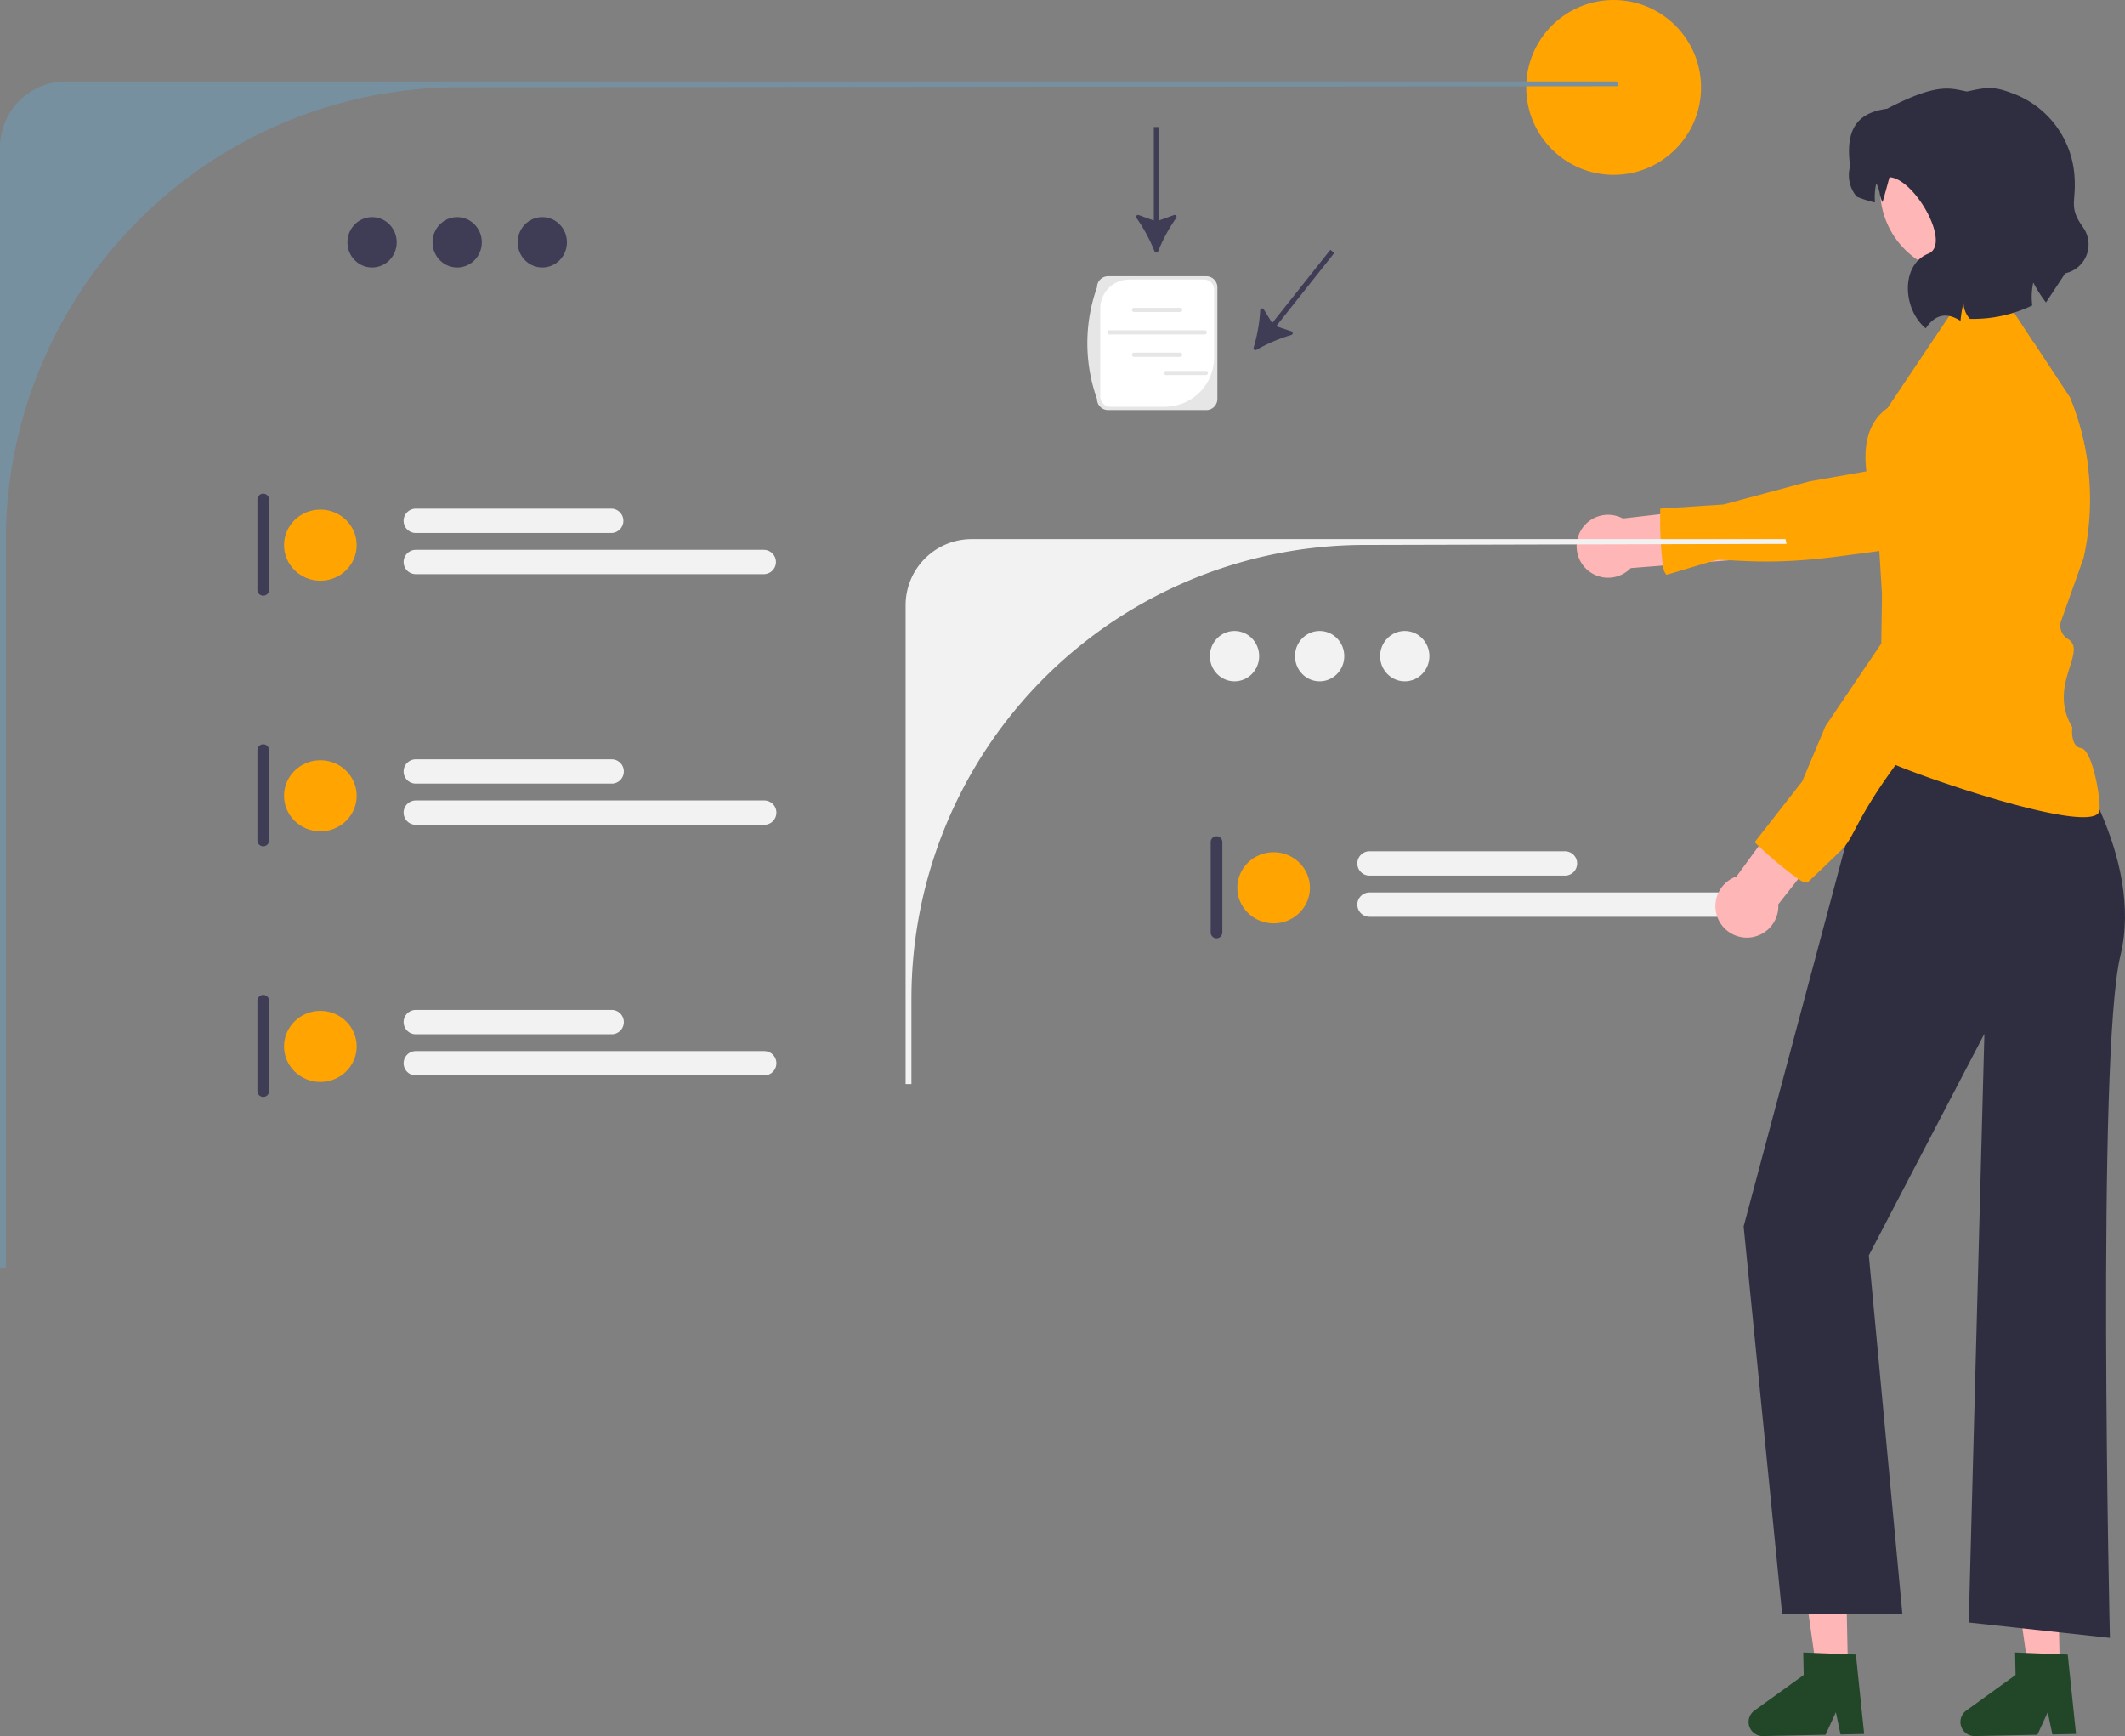 <svg id="undraw_start_building_re_xani" xmlns="http://www.w3.org/2000/svg" width="494.073" height="403.575" viewBox="0 0 494.073 403.575">
  <rect x="0" y="0" width="494.073" height="403.575" fill="#808080" stroke="none"/>
  <circle id="Ellipse_93" data-name="Ellipse 93" cx="20.323" cy="20.323" r="20.323" transform="translate(354.86)" fill="#ffa400"/>
  <g id="Group_163" data-name="Group 163" transform="translate(405.414 165.596)">
    <g id="Group_161" data-name="Group 161" transform="translate(1.148 193.593)">
      <path id="Path_192" data-name="Path 192" d="M628.814,559.074l-7.32.151-4.08-28.788,10.8-.224Z" transform="translate(-605.714 -530.214)" fill="#ffb6b6"/>
      <path id="Path_193" data-name="Path 193" d="M600.143,583.274a3.277,3.277,0,0,0,3.34,3.206l14.552-.3,2.4-5.237,1.087,5.162,5.491-.11-1.925-18.467-1.914-.071-7.806-.31-2.518-.1.109,5.238L601.5,580.554A3.272,3.272,0,0,0,600.143,583.274Z" transform="translate(-600.142 -542.095)" fill="#224628"/>
    </g>
    <g id="Group_162" data-name="Group 162" transform="translate(50.406 193.593)">
      <path id="Path_194" data-name="Path 194" d="M701.525,559.074l-7.32.151-4.08-28.788,10.8-.224Z" transform="translate(-678.425 -530.214)" fill="#ffb6b6"/>
      <path id="Path_195" data-name="Path 195" d="M672.854,583.274a3.277,3.277,0,0,0,3.34,3.206l14.552-.3,2.4-5.237,1.087,5.162,5.491-.11-1.926-18.467-1.914-.071-7.806-.31-2.518-.1.109,5.238-11.456,8.268A3.272,3.272,0,0,0,672.854,583.274Z" transform="translate(-672.854 -542.095)" fill="#224628"/>
    </g>
    <path id="Path_196" data-name="Path 196" d="M630.073,245.563l40.3-1.119-2.239,3.358,5.1,5.038s18.41,25.189,12.812,48.138S683.6,459.6,683.6,459.6l-32.818-3.577,3.638-136.858-26.868,51.5,7.812,83.484-27.963-.082-8.956-90.119Z" transform="translate(-598.448 -244.443)" fill="#2f2e41"/>
  </g>
  <path id="Path_197" data-name="Path 197" d="M394.226,72.5a.445.445,0,0,0,.827,0,37.787,37.787,0,0,1,4.2-7.76.448.448,0,0,0-.516-.684l-3.511,1.27V43.591h-1.175V65.328l-3.513-1.271a.448.448,0,0,0-.516.684,37.82,37.82,0,0,1,4.2,7.76Z" transform="translate(-125.776 -14.061)" fill="#3f3d56"/>
  <path id="Path_198" data-name="Path 198" d="M430.251,108.473a.445.445,0,0,0,.648.514,37.787,37.787,0,0,1,8.116-3.464.448.448,0,0,0,.021-.857l-3.54-1.189,13.518-17.022-.921-.731-13.518,17.022-1.961-3.179a.448.448,0,0,0-.83.215A37.822,37.822,0,0,1,430.251,108.473Z" transform="translate(-138.774 -27.651)" fill="#3f3d56"/>
  <g id="Group_164" data-name="Group 164" transform="translate(366.577 79.505)">
    <path id="Path_199" data-name="Path 199" d="M551.875,176.738l21.706-2.5,3.159,12.2L553.7,188.265a7.314,7.314,0,1,1-1.822-11.527Z" transform="translate(-541.119 -135.706)" fill="#ffb6b6"/>
    <path id="Path_200" data-name="Path 200" d="M665.062,130.252l-8.5-12.892a37.251,37.251,0,0,0-3.922,3.55l-1.761,1.213-5.69,5.088-16.11,14.382-5.359,4.79-5.982,1.05-13.2,2.324-20,5.38-14.724.954c-.007.3-.007.745-.007,1.3a85.223,85.223,0,0,0,.63,11.937,3.787,3.787,0,0,0,.793,2.134c.108.075,11.384-3.447,11.953-3.453,4.586-.007,12.252,1.252,27.718-.76,9.186-1.206,17.275-2.3,20.676-2.771l.075-.014,2.459-1.192,27-13.075,8.15-3.949A62.09,62.09,0,0,0,665.062,130.252Z" transform="translate(-550.375 -117.36)" fill="#ffa400"/>
  </g>
  <path id="Path_201" data-name="Path 201" d="M15.371,27.941A15.371,15.371,0,0,0,0,43.312V303.66H1.355V134.76A105.464,105.464,0,0,1,106.819,29.3l269.408-.246-.246-1.109Z" transform="translate(0 -9.013)" fill="#7690a0"/>
  <ellipse id="Ellipse_94" data-name="Ellipse 94" cx="5.729" cy="5.857" rx="5.729" ry="5.857" transform="translate(80.785 50.474)" fill="#3f3d56"/>
  <ellipse id="Ellipse_95" data-name="Ellipse 95" cx="5.729" cy="5.857" rx="5.729" ry="5.857" transform="translate(100.575 50.474)" fill="#3f3d56"/>
  <ellipse id="Ellipse_96" data-name="Ellipse 96" cx="5.729" cy="5.857" rx="5.729" ry="5.857" transform="translate(120.366 50.474)" fill="#3f3d56"/>
  <g id="Group_167" data-name="Group 167" transform="translate(210.565 125.327)">
    <path id="Path_202" data-name="Path 202" d="M326.195,185a15.371,15.371,0,0,0-15.371,15.371V311.682h1.355V291.819A105.464,105.464,0,0,1,417.643,186.355l98.015-.246L515.411,185Z" transform="translate(-310.824 -185)" fill="#f2f2f2"/>
    <g id="Group_166" data-name="Group 166" transform="translate(70.931 69.08)">
      <path id="Path_203" data-name="Path 203" d="M416.882,286.973a1.356,1.356,0,0,0-1.355,1.355v21a1.355,1.355,0,1,0,2.71,0v-21A1.356,1.356,0,0,0,416.882,286.973Z" transform="translate(-415.527 -286.973)" fill="#3f3d56"/>
      <g id="Group_165" data-name="Group 165" transform="translate(6.19 3.488)">
        <ellipse id="Ellipse_97" data-name="Ellipse 97" cx="8.443" cy="8.265" rx="8.443" ry="8.265" transform="translate(0 0.218)" fill="#ffa400"/>
        <path id="Path_204" data-name="Path 204" d="M514.056,297.776H468.61a2.828,2.828,0,0,1,0-5.655h45.446a2.828,2.828,0,1,1,0,5.655Z" transform="translate(-437.928 -292.121)" fill="#f2f2f2"/>
        <path id="Path_205" data-name="Path 205" d="M549.523,311.9H468.61a2.828,2.828,0,0,1,0-5.655h80.913a2.828,2.828,0,1,1,0,5.655Z" transform="translate(-437.928 -296.678)" fill="#f2f2f2"/>
      </g>
    </g>
    <ellipse id="Ellipse_98" data-name="Ellipse 98" cx="5.729" cy="5.857" rx="5.729" ry="5.857" transform="translate(70.743 21.344)" fill="#f2f2f2"/>
    <ellipse id="Ellipse_99" data-name="Ellipse 99" cx="5.729" cy="5.857" rx="5.729" ry="5.857" transform="translate(90.533 21.344)" fill="#f2f2f2"/>
    <ellipse id="Ellipse_100" data-name="Ellipse 100" cx="5.729" cy="5.857" rx="5.729" ry="5.857" transform="translate(110.324 21.344)" fill="#f2f2f2"/>
  </g>
  <path id="Path_206" data-name="Path 206" d="M89.709,169.406a1.356,1.356,0,0,0-1.355,1.355v21a1.355,1.355,0,1,0,2.71,0v-21A1.356,1.356,0,0,0,89.709,169.406Z" transform="translate(-28.499 -54.643)" fill="#3f3d56"/>
  <g id="Group_168" data-name="Group 168" transform="translate(66.045 118.25)">
    <ellipse id="Ellipse_101" data-name="Ellipse 101" cx="8.443" cy="8.265" rx="8.443" ry="8.265" transform="translate(0 0.218)" fill="#ffa400"/>
    <path id="Path_207" data-name="Path 207" d="M186.883,180.209H141.437a2.828,2.828,0,1,1,0-5.655h45.446a2.828,2.828,0,0,1,0,5.655Z" transform="translate(-110.755 -174.554)" fill="#f2f2f2"/>
    <path id="Path_208" data-name="Path 208" d="M222.349,194.336H141.437a2.828,2.828,0,1,1,0-5.655h80.913a2.828,2.828,0,0,1,0,5.655Z" transform="translate(-110.755 -179.111)" fill="#f2f2f2"/>
  </g>
  <path id="Path_209" data-name="Path 209" d="M89.709,255.406a1.356,1.356,0,0,0-1.355,1.355v21a1.355,1.355,0,1,0,2.71,0v-21A1.356,1.356,0,0,0,89.709,255.406Z" transform="translate(-28.499 -82.383)" fill="#3f3d56"/>
  <g id="Group_169" data-name="Group 169" transform="translate(66.045 176.51)">
    <ellipse id="Ellipse_102" data-name="Ellipse 102" cx="8.443" cy="8.265" rx="8.443" ry="8.265" transform="translate(0 0.218)" fill="#ffa400"/>
    <path id="Path_210" data-name="Path 210" d="M186.883,266.209H141.437a2.828,2.828,0,1,1,0-5.655h45.446a2.828,2.828,0,1,1,0,5.655Z" transform="translate(-110.755 -260.554)" fill="#f2f2f2"/>
    <path id="Path_211" data-name="Path 211" d="M222.349,280.336H141.437a2.828,2.828,0,1,1,0-5.655h80.913a2.828,2.828,0,1,1,0,5.655Z" transform="translate(-110.755 -265.111)" fill="#f2f2f2"/>
  </g>
  <g id="Group_171" data-name="Group 171" transform="translate(59.855 231.283)">
    <path id="Path_212" data-name="Path 212" d="M89.709,341.406a1.356,1.356,0,0,0-1.355,1.355v21a1.355,1.355,0,1,0,2.71,0v-21A1.356,1.356,0,0,0,89.709,341.406Z" transform="translate(-88.354 -341.406)" fill="#3f3d56"/>
    <g id="Group_170" data-name="Group 170" transform="translate(6.19 3.488)">
      <ellipse id="Ellipse_103" data-name="Ellipse 103" cx="8.443" cy="8.265" rx="8.443" ry="8.265" transform="translate(0 0.218)" fill="#ffa400"/>
      <path id="Path_213" data-name="Path 213" d="M186.883,352.209H141.437a2.828,2.828,0,1,1,0-5.655h45.446a2.828,2.828,0,1,1,0,5.655Z" transform="translate(-110.755 -346.554)" fill="#f2f2f2"/>
      <path id="Path_214" data-name="Path 214" d="M222.349,366.336H141.437a2.828,2.828,0,1,1,0-5.655h80.913a2.828,2.828,0,1,1,0,5.655Z" transform="translate(-110.755 -351.111)" fill="#f2f2f2"/>
    </g>
  </g>
  <path id="Path_215" data-name="Path 215" d="M694.658,220.8c-.838,6.38-44.271-8.725-49.453-11.517-9.694-5.21.449.134.449.134l-1.126-31.973-1.175-19.051s-.657-5.061-2.032-11.517c-.312-1.45-.644-3.13-.854-4.911-.6-5.142-.142-11.117,4.918-14.734l17.647-26.312,8.692-.508,7.567,11.483,8.5,12.892a62.38,62.38,0,0,1,3.184,37.293l-5.318,14.911a3.629,3.629,0,0,0,1.667,3.936c4.739,2.866-4.854,10.746,1.016,20.506,0,0-.549,4.485,2.066,4.878s4.61,11.805,4.257,14.492Z" transform="translate(-206.522 -32.388)" fill="#ffa400"/>
  <g id="Group_172" data-name="Group 172" transform="translate(398.847 88.084)">
    <path id="Path_216" data-name="Path 216" d="M593.665,292.348,606.553,274.7l11.107,5.956-14.289,18.17a7.314,7.314,0,1,1-9.705-6.481Z" transform="translate(-588.754 -176.692)" fill="#ffb6b6"/>
    <path id="Path_217" data-name="Path 217" d="M652.434,134.374a24.661,24.661,0,0,0-10.173-4.275c-5.171-.9-8.071,6.538-9.211,13.8a42.455,42.455,0,0,0-.5,9.117l-.3,2.124-.178,10.993-.42,25.414L618.7,210.707l-5.42,12.871L602.21,237.734c.216.208.547.511.954.892a85.68,85.68,0,0,0,9.193,7.631,3.846,3.846,0,0,0,2.1.861c.127-.028,7.926-7.539,8.31-7.959,2.587-2.816,3.1-6.595,10.917-17.578,7.123-10,14.07-19.937,16.579-23.533l.046-.064,11.276-37.189,1.026-3.371a24.787,24.787,0,0,0-10.178-23.049Z" transform="translate(-593.094 -130.025)" fill="#ffa400"/>
  </g>
  <path id="Path_218" data-name="Path 218" d="M666.636,137.255l-.061-.026c-.174.014-.347.025-.515.026Z" transform="translate(-214.843 -44.264)" fill="#2f2e41"/>
  <circle id="Ellipse_104" data-name="Ellipse 104" cx="19.706" cy="19.706" r="19.706" transform="translate(437.144 24.376)" fill="#ffb6b6"/>
  <path id="Path_219" data-name="Path 219" d="M634.839,48.352c-1.33-9.553,2.548-12.475,8.617-13.341,12.007-6.24,14.757-4.671,18.564-3.994l1.4-.3c4.293-.924,5.85-.53,9.668.914a22.073,22.073,0,0,1,13.929,19.322c.4,5.919-1.452,6.84,1.979,11.647a6.853,6.853,0,0,1-4.142,10.682l-4.484,6.778a31.633,31.633,0,0,1-2.953-4.638,15.78,15.78,0,0,0-.23,5.323,31.746,31.746,0,0,1-14.506,3.121,5.727,5.727,0,0,1-1.478-3.732,26.558,26.558,0,0,0-.7,4.2c-3.251-2.094-5.939-1.479-8.085,1.74-5.42-4.492-5.845-14.785.6-17.363,5.451-2.181-3.147-17.451-9.01-17.762-.038,0-1.6,5.9-1.655,5.791-.827-1.655-.449-2.561-1.438-4.374a14.958,14.958,0,0,0-.306,4.444,24.739,24.739,0,0,1-4.239-1.346,7.727,7.727,0,0,1-1.529-7.108Z" transform="translate(-204.668 -9.747)" fill="#2f2e41"/>
  <g id="Group_174" data-name="Group 174" transform="translate(252.82 64.221)">
    <path id="Path_222" data-name="Path 222" d="M400.857,125.905H378.012a2.575,2.575,0,0,1-2.572-2.572,38.681,38.681,0,0,1,0-25.962,2.575,2.575,0,0,1,2.572-2.572h22.844a2.575,2.575,0,0,1,2.572,2.572v25.962A2.575,2.575,0,0,1,400.857,125.905Z" transform="translate(-373.197 -94.799)" fill="#e6e6e6"/>
    <path id="Path_223" data-name="Path 223" d="M384.34,95.93a6.7,6.7,0,0,0-6.7,6.7v20.516A2.357,2.357,0,0,0,380,125.5h12.633A11.466,11.466,0,0,0,404.1,114.037V98.287a2.357,2.357,0,0,0-2.357-2.357Z" transform="translate(-374.63 -95.164)" fill="#fff"/>
    <g id="Group_173" data-name="Group 173" transform="translate(4.634 7.333)">
      <path id="Path_224" data-name="Path 224" d="M399.694,106.6H389a.489.489,0,1,1,0-.978h10.7a.489.489,0,0,1,0,.978Z" transform="translate(-382.77 -105.624)" fill="#e6e6e6"/>
      <path id="Path_225" data-name="Path 225" d="M399.694,121.994H389a.489.489,0,1,1,0-.978h10.7a.489.489,0,0,1,0,.978Z" transform="translate(-382.77 -110.589)" fill="#e6e6e6"/>
      <path id="Path_226" data-name="Path 226" d="M402.7,114.3H380.526a.489.489,0,1,1,0-.978H402.7a.489.489,0,0,1,0,.978Z" transform="translate(-380.037 -108.108)" fill="#e6e6e6"/>
    </g>
    <path id="Path_227" data-name="Path 227" d="M409.239,128.253h-9.252a.489.489,0,1,1,0-.978h9.252a.489.489,0,0,1,0,.978Z" transform="translate(-381.681 -105.274)" fill="#e6e6e6"/>
  </g>
</svg>
